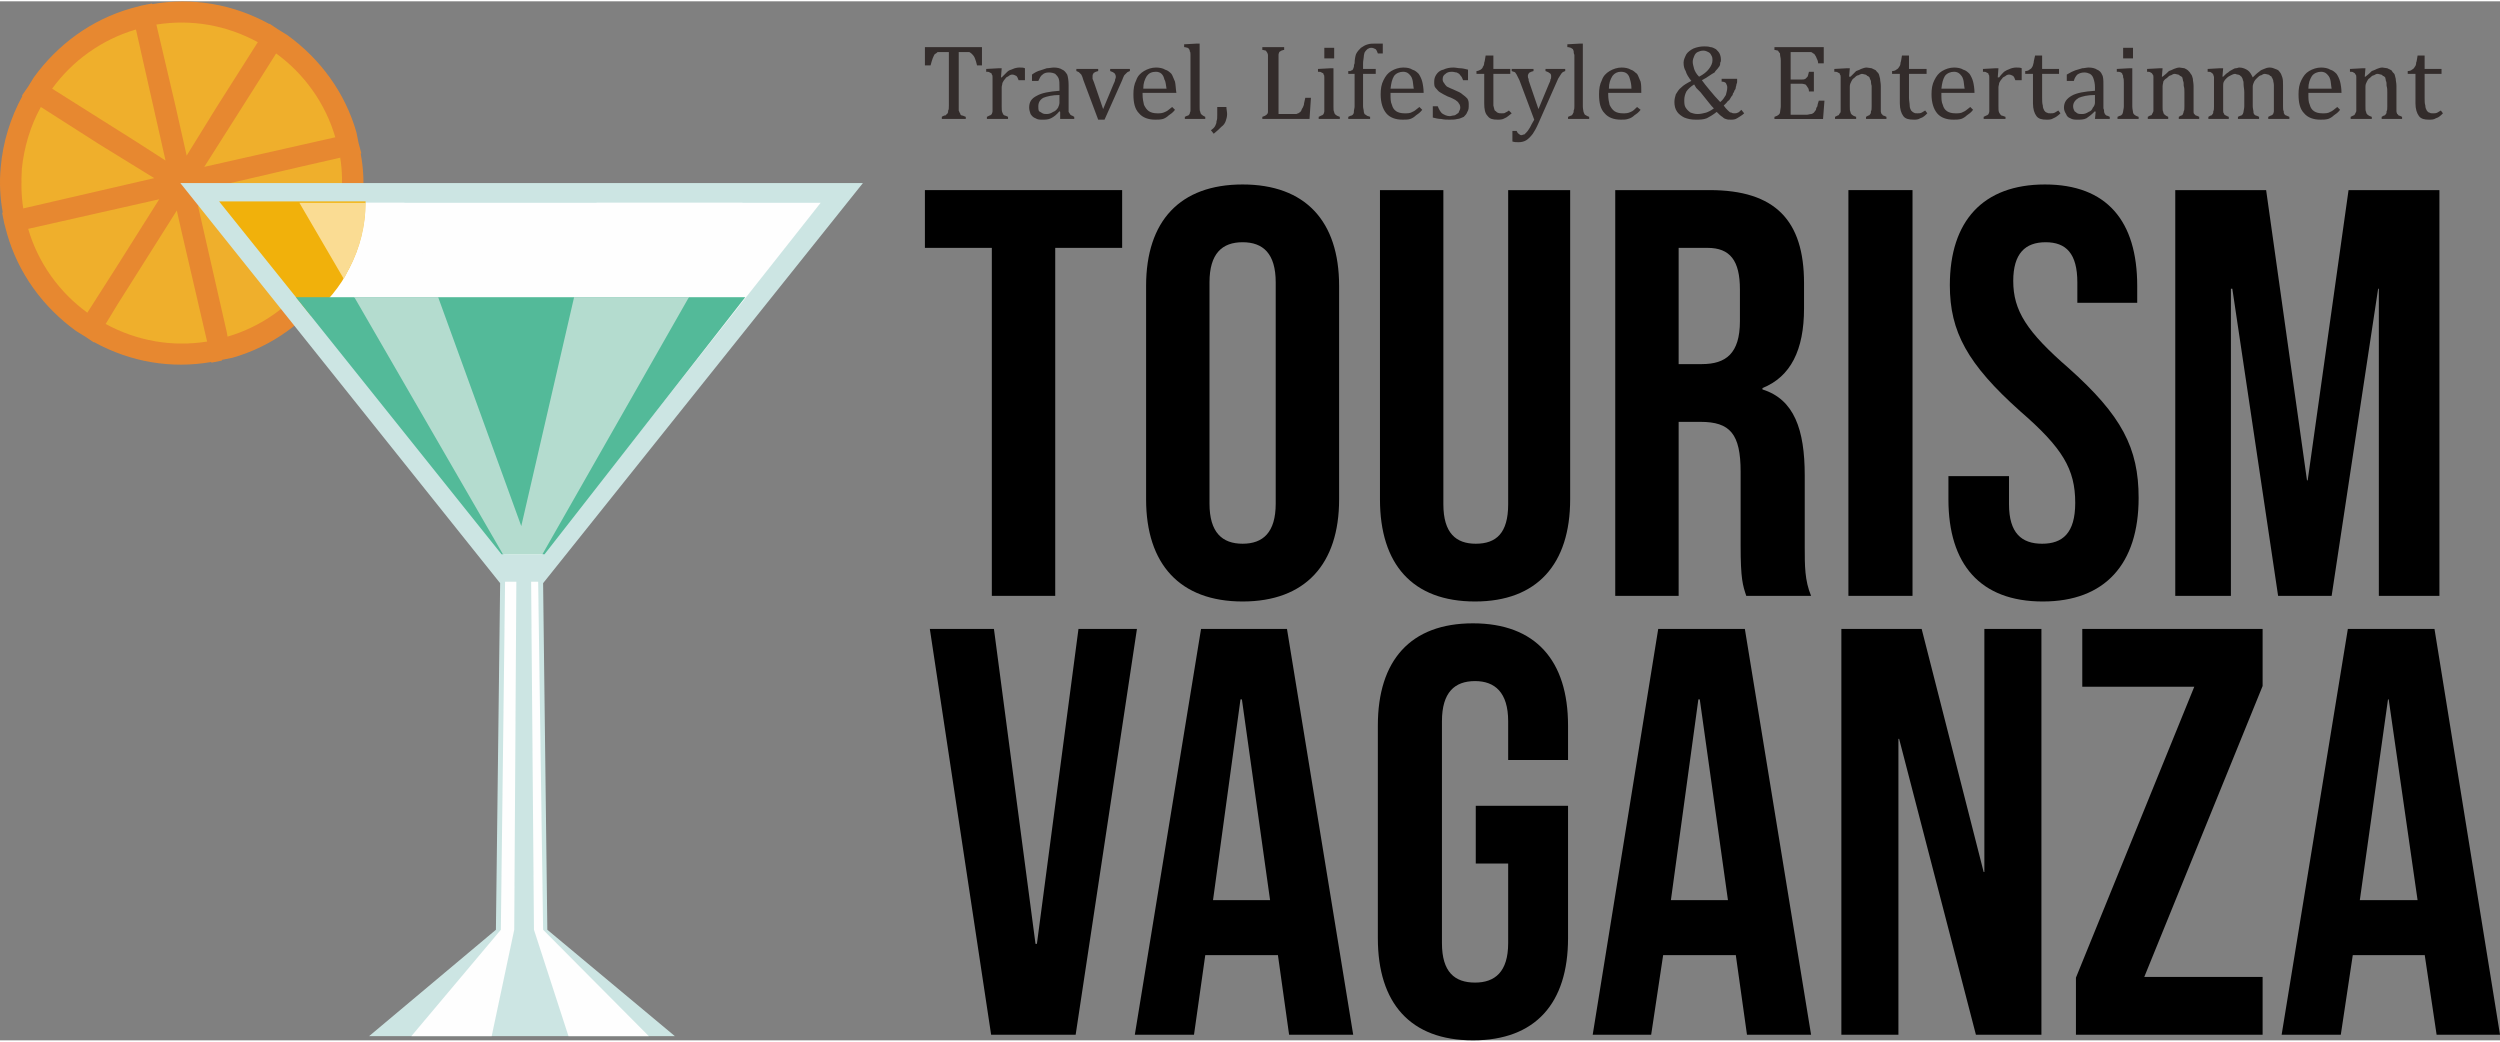 <?xml version="1.0" encoding="UTF-8"?>
<!DOCTYPE svg PUBLIC "-//W3C//DTD SVG 1.1//EN" "http://www.w3.org/Graphics/SVG/1.1/DTD/svg11.dtd">
<!-- Creator: CorelDRAW X8 -->
<svg xmlns="http://www.w3.org/2000/svg" xml:space="preserve" width="300px" height="125px" version="1.1" style="shape-rendering:geometricPrecision; text-rendering:geometricPrecision; image-rendering:optimizeQuality; fill-rule:evenodd; clip-rule:evenodd"
viewBox="0 0 3549 1475"
 xmlns:xlink="http://www.w3.org/1999/xlink">
 <rect x="0" y="0" width="3549" height="1475" fill="#808080" stroke="none"/>
 <defs>
  <style type="text/css">
   <![CDATA[
    .fil2 {fill:none;fill-rule:nonzero}
    .fil4 {fill:#FEFEFE;fill-rule:nonzero}
    .fil10 {fill:#332C2B;fill-rule:nonzero}
    .fil8 {fill:#FADC93;fill-rule:nonzero}
    .fil5 {fill:#F1B10B;fill-rule:nonzero}
    .fil0 {fill:#EFAF2C;fill-rule:nonzero}
    .fil1 {fill:#E78830;fill-rule:nonzero}
    .fil7 {fill:#E8F4F4;fill-rule:nonzero}
    .fil3 {fill:#CCE5E3;fill-rule:nonzero}
    .fil9 {fill:#B4DCCF;fill-rule:nonzero}
    .fil6 {fill:#53BA99;fill-rule:nonzero}
    .fil11 {fill:black;fill-rule:nonzero}
   ]]>
  </style>
 </defs>
 <g id="Layer_x0020_1">
  <g id="_2762929070064">
   <g>
    <path class="fil0" d="M52 129c-33,52 -46,118 -31,183 15,65 55,118 108,151 52,34 117,47 183,32 65,-15 119,-55 152,-108 33,-52 46,-118 31,-183 -15,-65 -55,-118 -108,-151 -52,-34 -117,-47 -183,-32 -65,15 -119,55 -152,108z"/>
    <path class="fil1" d="M392 74c40,29 70,71 84,119l-186 42 78 -123 24 -38zm93 204l0 0c-3,30 -12,61 -27,88l-132 -83 -29 -18 129 -30 57 -13c3,19 3,37 2,56zm-43 114c-29,40 -71,70 -119,84l-1 -6 -41 -180 20 13 141 89zm-292 66l17 -28 84 -133 7 31 36 155c-50,8 -100,-1 -144,-25zm-26 -16c-40,-29 -70,-71 -84,-119l186 -42 -58 92 -44 69zm-93 -204c3,-30 12,-61 27,-88l83 53 78 48 -39 9 -147 34c-3,-19 -3,-37 -2,-56zm43 -114c29,-40 71,-70 119,-84l42 186 -42 -27 -119 -75zm148 -91c50,-8 100,1 144,25l-59 93 -42 68 -16 -71 -27 -115zm-6 -29l0 -1 -15 3 -15 4 0 0c-56,16 -104,51 -138,98l0 0 -8 13 -9 13 1 0c-17,31 -28,66 -31,102 -2,21 -1,43 3,64l-1 0 3 15 4 15 0 0c16,56 51,104 98,138l0 0 13 8 12 8 1 0c51,28 109,38 166,28l0 1 15 -3 0 -1 15 -3 0 0c56,-16 104,-51 138,-98l0 0 8 -13 8 -13 0 0c17,-31 28,-66 31,-102l0 0c2,-21 1,-43 -3,-64l1 0 -4 -15 -3 -15 0 0c-16,-56 -51,-104 -98,-138l0 0 -13 -8 -12 -8 -1 0c-51,-28 -109,-38 -166,-28z"/>
    <line class="fil2" x1="258" y1="258" x2="258" y2= "258" />
    <line class="fil2" x1="258" y1="258" x2="258" y2= "258" />
    <polygon class="fil3" points="771,826 771,826 1225,258 256,258 710,826 710,826 704,1318 524,1469 958,1469 777,1318 "/>
    <polygon class="fil4" points="316,286 722,785 771,785 1165,286 "/>
    <path class="fil5" d="M519 284l-208 0 130 162c23,-18 42,-41 55,-67 15,-29 23,-61 23,-95z"/>
    <polygon class="fil6" points="420,420 712,785 773,785 1058,420 "/>
    <polygon class="fil4" points="730,1318 698,1469 584,1469 711,1318 717,824 733,824 "/>
    <polygon class="fil4" points="758,1318 807,1469 921,1469 771,1318 764,824 754,824 "/>
    <polygon class="fil7" points="755,786 742,786 730,786 730,786 715,786 714,785 721,785 722,785 770,785 770,786 755,786 "/>
    <path class="fil4" d="M770 785l-48 0 -1 0 49 0 0 0zm208 -365l-163 0 32 -134 207 0 -76 134zm-356 0l-119 0 -15 -26c3,-5 5,-10 8,-15 15,-29 23,-60 23,-93l55 0 48 134z"/>
    <path class="fil8" d="M488 394l-63 -108 94 0c0,33 -8,64 -23,93 -3,5 -5,10 -8,15z"/>
    <polygon class="fil9" points="770,785 714,785 503,420 622,420 740,745 815,420 978,420 "/>
   </g>
   <path class="fil10" d="M1313 65l81 0 0 26 -7 0c-1,-4 -2,-8 -3,-10 -1,-3 -3,-5 -4,-6 -1,-1 -2,-2 -4,-3 -1,0 -3,0 -6,0l-9 0 0 76c0,3 0,6 0,7 1,2 1,3 2,4 0,2 1,2 2,3 2,0 3,1 6,2l0 3 -34 0 0 -3c1,-1 2,-1 4,-2 1,0 2,0 2,-1 1,-1 2,-1 2,-2 1,-1 1,-2 1,-4 1,-1 1,-4 1,-7l0 -76 -10 0c-2,0 -4,0 -6,0 -1,1 -2,2 -4,3 -1,1 -2,4 -3,6 -1,3 -2,6 -3,10l-8 0 0 -26z"/>
   <path id="1" class="fil10" d="M1421 108l1 0c3,-3 6,-6 8,-8 2,-2 5,-3 8,-4 2,-1 6,-2 9,-2 3,0 6,0 8,1l0 17 -9 0c-1,-3 -2,-5 -3,-6 -2,-1 -4,-2 -6,-2 -2,0 -4,1 -5,2 -2,1 -4,2 -5,4 -2,2 -3,4 -4,6 0,2 -1,4 -1,6l0 27c0,4 0,7 1,9 1,2 1,3 3,4 1,0 3,1 5,2l0 3 -30 0 0 -3c2,-1 4,-2 4,-2 1,0 2,-1 3,-2 0,-1 1,-2 1,-4 0,-1 0,-4 0,-7l0 -33c0,-3 0,-6 0,-8 0,-2 0,-3 -1,-4 0,-2 -1,-2 -3,-3 -1,-1 -3,-1 -5,-1l0 -4 18 -1 4 0 -1 13z"/>
   <path id="2" class="fil10" d="M1505 157l-1 -1c-4,5 -8,8 -12,10 -4,2 -8,2 -12,2 -4,0 -7,0 -10,-2 -3,-1 -5,-3 -7,-6 -1,-3 -2,-6 -2,-9 0,-8 3,-13 11,-17 7,-4 18,-6 32,-7l0 -5c0,-5 0,-9 -1,-12 -1,-3 -3,-5 -5,-7 -2,-1 -5,-2 -9,-2 -4,0 -7,1 -9,3 -3,2 -4,5 -6,9l-9 0 0 -9c4,-3 8,-5 12,-6 3,-1 6,-2 9,-3 3,0 7,-1 10,-1 5,0 9,1 12,3 3,1 5,4 7,7 1,3 2,8 2,15l0 26c0,3 0,6 0,7 0,2 0,3 0,5 1,1 1,2 2,3 0,1 1,1 2,2 1,0 2,1 4,2l0 3 -20 0 0 -10zm-1 -24c-10,0 -18,2 -23,4 -5,3 -7,7 -7,12 0,3 0,5 1,7 2,1 3,2 5,3 2,1 4,1 6,1 3,0 6,-1 9,-3 3,-1 5,-3 7,-6 1,-2 2,-5 2,-7l0 -11z"/>
   <path id="3" class="fil10" d="M1559 96l0 3c-3,1 -4,1 -5,2 -1,0 -2,1 -2,2 -1,1 -1,2 -1,3 0,1 0,3 0,4 1,2 1,3 2,5l13 38 15 -36c1,-2 2,-4 2,-6 1,-2 1,-3 1,-4 0,-2 -1,-4 -2,-5 -1,-1 -3,-2 -6,-3l0 -3 28 0 0 3c-2,1 -3,1 -4,2 -1,1 -2,2 -4,4 -1,2 -2,4 -3,7l-25 56 -9 0 -21 -56c-1,-4 -2,-6 -3,-8 -1,-1 -2,-2 -3,-3 -1,-1 -2,-1 -4,-2l0 -3 31 0z"/>
   <path id="4" class="fil10" d="M1668 154c-3,4 -6,6 -9,8 -2,2 -5,4 -8,5 -4,1 -7,1 -11,1 -10,0 -18,-3 -23,-9 -6,-6 -8,-15 -8,-27 0,-8 1,-14 4,-20 2,-6 6,-10 11,-13 5,-3 11,-5 17,-5 5,0 10,1 13,3 4,1 7,4 9,6 2,3 3,7 5,11 1,4 1,10 2,16l-48 0 0 2c0,6 1,11 2,15 2,4 4,7 7,9 3,2 7,3 12,3 4,0 7,0 11,-2 3,-1 6,-4 10,-7l4 4zm-12 -30c-1,-5 -1,-10 -3,-13 -1,-4 -2,-6 -4,-8 -2,-2 -5,-3 -8,-3 -6,0 -10,2 -13,6 -3,5 -5,10 -5,18l33 0z"/>
   <path id="5" class="fil10" d="M1703 149c0,4 0,7 1,8 0,2 1,3 2,4 1,1 3,2 5,3l0 3 -29 0 0 -3c2,-1 4,-2 5,-2 1,-1 2,-2 2,-3 0,-1 1,-2 1,-4 0,-2 0,-4 0,-6l0 -63c0,-5 0,-8 0,-10 0,-2 0,-4 -1,-5 0,-1 0,-2 -1,-3 0,-1 -1,-1 -2,-2 -1,0 -3,-1 -5,-1l0 -4 18 -1 4 0 0 89z"/>
   <path id="6" class="fil10" d="M1741 150c0,3 1,7 1,10 0,4 -1,7 -2,10 -1,3 -3,6 -6,8 -3,3 -6,6 -11,10l-4 -5c3,-2 5,-4 6,-6 1,-2 2,-4 2,-7 1,-2 1,-5 1,-9 0,-4 0,-7 0,-11l13 0z"/>
   <path id="7" class="fil10" d="M1815 160l19 0c2,0 4,0 6,0 1,0 2,-1 3,-1 1,-1 2,-1 3,-2 1,-1 2,-3 2,-4 1,-1 2,-3 3,-6 0,-2 1,-5 2,-10l8 0 -2 30 -67 0 0 -3c3,-1 5,-2 6,-3 1,-1 2,-2 2,-4 0,-2 0,-5 0,-8l0 -65c0,-4 0,-6 0,-8 0,-1 -1,-3 -1,-3 -1,-1 -1,-2 -2,-3 -1,0 -3,-1 -5,-1l0 -4 31 0 0 4c-2,0 -3,1 -4,1 -1,1 -2,1 -3,2 0,1 -1,2 -1,4 0,1 0,4 0,8l0 76z"/>
   <path id="8" class="fil10" d="M1894 66l0 15 -14 0 0 -15 14 0zm-22 98c2,-1 4,-2 4,-2 1,0 2,-1 3,-2 0,-1 1,-2 1,-4 0,-1 0,-4 0,-7l0 -33c0,-3 0,-6 0,-8 0,-2 0,-3 -1,-4 0,-2 -1,-2 -3,-3 -1,-1 -3,-1 -5,-1l0 -4 18 -1 4 0 0 54c0,4 0,7 1,8 0,2 1,3 2,4 1,1 3,2 6,3l0 3 -30 0 0 -3z"/>
   <path id="9" class="fil10" d="M1953 103l-18 0 0 46c0,3 1,5 1,7 0,2 1,3 1,4 1,1 2,1 3,2 1,1 3,1 5,2l0 3 -31 0 0 -3c2,-1 4,-2 5,-2 1,-1 2,-1 2,-2 1,-1 1,-2 1,-4 0,-2 1,-4 1,-7l0 -46 -9 0 0 -4c1,0 3,0 3,0 1,-1 2,-1 2,-1 1,0 1,-1 2,-2 0,0 0,-1 1,-3 0,-1 0,-3 1,-5 0,-5 1,-10 2,-13 2,-4 4,-6 7,-9 3,-2 6,-4 10,-5 3,-1 7,-1 11,-1 4,0 8,0 10,0l0 14 -7 0c-1,-3 -2,-5 -3,-6 -2,-1 -4,-2 -6,-2 -1,0 -3,0 -4,1 -1,0 -2,1 -3,2 -1,1 -2,2 -3,4 0,1 -1,3 -1,6 0,2 -1,5 -1,9l0 8 18 0 0 7z"/>
   <path id="10" class="fil10" d="M2019 154c-3,4 -6,6 -9,8 -2,2 -5,4 -8,5 -3,1 -7,1 -11,1 -10,0 -18,-3 -23,-9 -5,-6 -8,-15 -8,-27 0,-8 1,-14 4,-20 3,-6 6,-10 11,-13 5,-3 11,-5 17,-5 6,0 10,1 13,3 4,1 7,4 9,6 2,3 4,7 5,11 1,4 2,10 2,16l-47 0 0 2c0,6 0,11 2,15 1,4 3,7 6,9 3,2 7,3 12,3 4,0 8,0 11,-2 3,-1 6,-4 10,-7l4 4zm-12 -30c-1,-5 -1,-10 -2,-13 -1,-4 -3,-6 -5,-8 -2,-2 -5,-3 -8,-3 -5,0 -10,2 -13,6 -3,5 -4,10 -5,18l33 0z"/>
   <path id="11" class="fil10" d="M2084 112l-7 0c-1,-3 -2,-5 -4,-7 -1,-2 -3,-3 -5,-4 -2,0 -4,-1 -7,-1 -4,0 -7,1 -9,3 -3,2 -4,4 -4,8 0,2 1,4 2,5 1,2 2,3 4,5 2,1 6,3 11,5 5,2 9,4 11,6 3,2 5,4 7,6 2,3 2,6 2,9 0,4 0,7 -2,10 -1,3 -3,5 -5,7 -3,1 -6,3 -9,3 -4,1 -7,1 -11,1 -4,0 -8,0 -12,-1 -4,0 -8,-1 -12,-2l0 -16 7 0c2,5 4,8 6,10 3,2 7,4 11,4 2,0 4,-1 6,-1 1,0 3,-1 4,-2 2,-1 3,-2 3,-3 1,-2 2,-4 2,-6 0,-3 -1,-5 -2,-6 -1,-2 -2,-3 -5,-5 -2,-1 -5,-3 -11,-5 -4,-2 -8,-4 -11,-6 -2,-1 -4,-4 -6,-6 -2,-2 -2,-5 -2,-9 0,-4 1,-7 3,-10 2,-3 5,-6 10,-7 4,-2 9,-3 14,-3 4,0 7,1 10,1 3,0 7,1 11,2l0 15z"/>
   <path id="12" class="fil10" d="M2096 99c2,0 4,-1 6,-2 1,-1 3,-2 3,-4 1,-1 2,-3 2,-6 1,-2 1,-5 2,-10l11 0 0 19 24 0 0 7 -24 0 0 34c0,4 0,8 0,11 1,3 1,5 2,7 2,1 3,3 4,3 2,1 3,1 6,1 2,0 4,0 5,-1 2,-1 4,-2 5,-3l4 4c-4,3 -7,6 -10,7 -3,2 -7,2 -10,2 -7,0 -11,-1 -14,-5 -4,-4 -5,-10 -5,-18l0 -42 -11 0 0 -4z"/>
   <path id="13" class="fil10" d="M2184 173c-3,7 -6,12 -8,15 -3,4 -6,7 -9,9 -3,2 -7,3 -11,3 -3,0 -6,0 -9,-1l0 -15 6 0c1,2 2,4 3,4 1,1 2,2 4,2 1,0 2,-1 4,-1 1,-1 2,-2 3,-3 2,-2 3,-4 5,-7 1,-2 3,-6 6,-11l-21 -56c-2,-4 -3,-6 -4,-8 -1,-1 -1,-2 -2,-3 -1,-1 -3,-1 -5,-2l0 -3 31 0 0 3c-3,1 -4,1 -5,2 -1,0 -2,1 -2,2 -1,1 -1,2 -1,3 0,1 0,3 1,4 0,2 0,3 1,5l13 38 15 -36c1,-2 2,-4 2,-6 1,-1 1,-3 1,-4 0,-2 0,-4 -2,-5 -1,-1 -3,-2 -6,-3l0 -3 28 0 0 3c-2,1 -3,1 -4,2 -1,1 -2,2 -3,4 -1,2 -3,4 -4,7l-27 61z"/>
   <path id="14" class="fil10" d="M2247 149c0,4 1,7 1,8 1,2 1,3 2,4 2,1 3,2 6,3l0 3 -30 0 0 -3c3,-1 4,-2 5,-2 1,-1 2,-2 2,-3 1,-1 1,-2 1,-4 1,-2 1,-4 1,-6l0 -63c0,-5 0,-8 0,-10 -1,-2 -1,-4 -1,-5 0,-1 -1,-2 -1,-3 -1,-1 -2,-1 -3,-2 -1,0 -2,-1 -5,-1l0 -4 18 -1 4 0 0 89z"/>
   <path id="15" class="fil10" d="M2329 154c-3,4 -6,6 -9,8 -2,2 -5,4 -9,5 -3,1 -6,1 -10,1 -10,0 -18,-3 -23,-9 -6,-6 -8,-15 -8,-27 0,-8 1,-14 4,-20 2,-6 6,-10 11,-13 5,-3 11,-5 17,-5 5,0 10,1 13,3 4,1 6,4 9,6 2,3 3,7 5,11 1,4 1,10 1,16l-47 0 0 2c0,6 1,11 2,15 2,4 4,7 7,9 3,2 7,3 12,3 4,0 7,0 11,-2 3,-1 6,-4 9,-7l5 4zm-13 -30c0,-5 -1,-10 -2,-13 -1,-4 -2,-6 -4,-8 -2,-2 -5,-3 -9,-3 -5,0 -9,2 -12,6 -3,5 -5,10 -5,18l32 0z"/>
   <path id="16" class="fil10" d="M2437 157c-5,4 -10,7 -14,9 -5,2 -10,2 -16,2 -6,0 -11,-1 -16,-3 -4,-2 -8,-5 -10,-8 -3,-4 -4,-9 -4,-14 0,-4 1,-8 2,-11 2,-3 4,-7 8,-10 3,-3 8,-6 14,-9 -4,-5 -7,-10 -8,-14 -2,-3 -3,-7 -3,-12 0,-4 2,-8 4,-12 2,-3 6,-6 10,-8 5,-2 10,-3 15,-3 3,0 6,0 9,1 3,0 6,2 8,3 2,2 4,4 5,6 1,2 2,5 2,9 0,1 0,3 -1,4 0,2 0,3 -1,5 -1,1 -2,3 -3,4 -1,1 -3,3 -4,5 -2,1 -5,3 -8,5 -3,2 -6,4 -10,6 2,3 6,8 11,14 5,6 10,12 15,17 4,-3 6,-7 8,-10 1,-4 2,-7 2,-11 0,-2 -1,-4 -2,-6 -1,-1 -3,-2 -6,-2l0 -4 22 0 0 4c0,1 0,2 -1,4 0,2 -1,3 -1,5 0,1 -1,3 -2,4 0,1 -1,3 -2,4 0,2 -1,3 -2,4 -1,2 -2,3 -3,5 -1,1 -3,2 -4,4 -1,1 -3,3 -4,4 2,3 4,5 6,7 2,2 3,3 5,3 1,1 3,1 4,1 2,0 3,0 5,-1 1,0 3,-2 5,-4l4 5c-3,3 -7,5 -10,7 -3,2 -6,2 -9,2 -3,0 -5,0 -7,-1 -1,0 -3,-1 -5,-3 -2,-1 -5,-4 -8,-7zm-25 -50c6,-3 11,-7 14,-11 3,-4 5,-8 5,-12 0,-3 0,-5 -2,-8 -1,-2 -2,-3 -4,-4 -2,-1 -4,-2 -7,-2 -3,0 -6,1 -8,2 -2,1 -4,3 -5,6 -1,2 -2,5 -2,8 0,3 1,6 2,10 1,3 3,7 7,11zm-7 11c-5,3 -9,7 -11,10 -2,4 -3,8 -3,12 0,4 0,8 2,11 2,3 4,5 7,7 3,1 6,2 10,2 4,0 8,-1 12,-2 3,-1 7,-3 11,-6 -2,-2 -4,-4 -7,-8l-12 -15c-2,-2 -4,-4 -6,-6l-3 -5z"/>
   <path id="17" class="fil10" d="M2589 65l0 23 -8 0c0,-3 -1,-5 -2,-7 -1,-2 -1,-3 -2,-4 -1,-2 -2,-3 -3,-3 -1,-1 -2,-2 -4,-2 -1,0 -3,0 -5,0l-23 0 0 39 16 0c2,0 3,0 5,-1 1,-1 2,-2 3,-3 1,-2 1,-4 2,-7l7 0 0 28 -7 0c0,-3 -1,-5 -2,-6 -1,-2 -2,-3 -3,-4 -1,0 -3,-1 -5,-1l-16 0 0 44 23 0c2,0 4,-1 6,-1 1,0 3,-1 4,-2 1,-1 2,-3 3,-4 0,-2 1,-4 2,-5 0,-2 1,-5 2,-8l8 0 -2 26 -69 0 0 -3c3,-1 5,-2 6,-3 1,-1 2,-2 2,-4 0,-2 1,-5 1,-8l0 -65c0,-4 -1,-6 -1,-8 0,-1 0,-3 -1,-3 -1,-1 -1,-2 -2,-3 -1,0 -3,-1 -5,-1l0 -4 70 0z"/>
   <path id="18" class="fil10" d="M2678 167l-29 0 0 -3c2,-1 3,-2 4,-2 1,0 1,-1 2,-2 1,-1 1,-2 1,-4 1,-1 1,-4 1,-7l0 -20c0,-3 0,-6 0,-9 -1,-3 -1,-6 -1,-7 -1,-2 -2,-4 -2,-5 -1,-1 -2,-2 -3,-2 -1,-1 -2,-2 -3,-2 -1,0 -3,-1 -5,-1 -1,0 -3,1 -5,2 -2,0 -4,2 -6,4 -2,1 -3,3 -4,5 -1,2 -2,4 -2,7l0 28c0,4 0,7 1,8 0,2 1,3 2,4 1,1 3,2 6,3l0 3 -30 0 0 -3c2,-1 4,-2 4,-2 1,0 2,-1 2,-2 1,-1 2,-2 2,-4 0,-1 0,-4 0,-7l0 -33c0,-3 0,-6 0,-8 0,-2 0,-3 -1,-4 0,-2 -1,-2 -3,-3 -1,-1 -3,-1 -5,-1l0 -4 18 -1 4 0 -1 12 2 0c3,-3 6,-6 8,-8 3,-1 5,-2 7,-3 3,-1 5,-2 8,-2 2,0 5,1 7,1 2,1 4,2 6,3 1,2 3,3 4,5 1,2 1,4 2,7 0,3 1,6 1,10l0 29c0,3 0,5 0,7 0,2 1,3 1,4 1,0 1,1 2,2 1,0 3,1 5,2l0 3z"/>
   <path id="19" class="fil10" d="M2686 99c3,0 5,-1 6,-2 2,-1 3,-2 4,-4 1,-1 2,-3 2,-6 1,-2 1,-5 2,-10l10 0 0 19 25 0 0 7 -25 0 0 34c0,4 1,8 1,11 0,3 1,5 2,7 1,1 3,3 4,3 1,1 3,1 5,1 2,0 4,0 6,-1 2,-1 3,-2 5,-3l3 4c-3,3 -6,6 -10,7 -3,2 -6,2 -9,2 -7,0 -12,-1 -15,-5 -3,-4 -5,-10 -5,-18l0 -42 -11 0 0 -4z"/>
   <path id="20" class="fil10" d="M2801 154c-3,4 -6,6 -9,8 -2,2 -5,4 -8,5 -4,1 -7,1 -11,1 -10,0 -18,-3 -23,-9 -5,-6 -8,-15 -8,-27 0,-8 1,-14 4,-20 3,-6 6,-10 11,-13 5,-3 11,-5 17,-5 5,0 10,1 13,3 4,1 7,4 9,6 2,3 4,7 5,11 1,4 2,10 2,16l-47 0 0 2c0,6 0,11 2,15 1,4 3,7 6,9 3,2 7,3 12,3 4,0 8,0 11,-2 3,-1 6,-4 10,-7l4 4zm-12 -30c-1,-5 -1,-10 -2,-13 -1,-4 -3,-6 -5,-8 -2,-2 -5,-3 -8,-3 -5,0 -10,2 -13,6 -3,5 -4,10 -5,18l33 0z"/>
   <path id="21" class="fil10" d="M2836 108l2 0c2,-3 5,-6 7,-8 3,-2 5,-3 8,-4 2,-1 6,-2 9,-2 3,0 6,0 8,1l0 17 -9 0c-1,-3 -2,-5 -3,-6 -2,-1 -4,-2 -6,-2 -2,0 -4,1 -5,2 -2,1 -4,2 -5,4 -2,2 -3,4 -4,6 0,2 -1,4 -1,6l0 27c0,4 0,7 1,9 1,2 2,3 3,4 1,0 3,1 6,2l0 3 -31 0 0 -3c2,-1 4,-2 4,-2 1,0 2,-1 3,-2 0,-1 1,-2 1,-4 0,-1 0,-4 0,-7l0 -33c0,-3 0,-6 0,-8 0,-2 0,-3 -1,-4 0,-2 -1,-2 -3,-3 -1,-1 -3,-1 -5,-1l0 -4 18 -1 4 0 -1 13z"/>
   <path id="22" class="fil10" d="M2875 99c3,0 5,-1 6,-2 2,-1 3,-2 4,-4 1,-1 1,-3 2,-6 0,-2 1,-5 2,-10l10 0 0 19 24 0 0 7 -24 0 0 34c0,4 0,8 1,11 0,3 1,5 2,7 1,1 2,3 4,3 1,1 3,1 5,1 2,0 4,0 6,-1 2,-1 3,-2 5,-3l3 4c-3,3 -7,6 -10,7 -3,2 -6,2 -10,2 -6,0 -11,-1 -14,-5 -3,-4 -5,-10 -5,-18l0 -42 -11 0 0 -4z"/>
   <path id="23" class="fil10" d="M2975 157l-1 -1c-5,5 -9,8 -12,10 -4,2 -8,2 -13,2 -3,0 -7,0 -10,-2 -3,-1 -5,-3 -6,-6 -2,-3 -3,-6 -3,-9 0,-8 4,-13 11,-17 7,-4 18,-6 33,-7l0 -5c0,-5 -1,-9 -2,-12 -1,-3 -2,-5 -5,-7 -2,-1 -5,-2 -8,-2 -4,0 -7,1 -10,3 -2,2 -4,5 -5,9l-10 0 0 -9c5,-3 9,-5 12,-6 3,-1 7,-2 10,-3 3,0 6,-1 9,-1 5,0 9,1 12,3 3,1 6,4 7,7 2,3 2,8 2,15l0 26c0,3 0,6 0,7 1,2 1,3 1,5 0,1 1,2 1,3 1,1 1,1 2,2 1,0 3,1 5,2l0 3 -21 0 1 -10zm-1 -24c-11,0 -18,2 -23,4 -5,3 -8,7 -8,12 0,3 1,5 2,7 1,1 3,2 4,3 2,1 4,1 7,1 3,0 6,-1 9,-3 3,-1 5,-3 6,-6 2,-2 3,-5 3,-7l0 -11z"/>
   <path id="24" class="fil10" d="M3028 66l0 15 -14 0 0 -15 14 0zm-22 98c2,-1 4,-2 5,-2 0,0 1,-1 2,-2 0,-1 1,-2 1,-4 0,-1 1,-4 1,-7l0 -33c0,-3 0,-6 -1,-8 0,-2 0,-3 -1,-4 0,-2 -1,-2 -2,-3 -2,-1 -3,-1 -6,-1l0 -4 18 -1 4 0 0 54c0,4 1,7 1,8 0,2 1,3 2,4 1,1 3,2 6,3l0 3 -30 0 0 -3z"/>
   <path id="25" class="fil10" d="M3122 167l-29 0 0 -3c2,-1 3,-2 4,-2 1,0 1,-1 2,-2 0,-1 1,-2 1,-4 1,-1 1,-4 1,-7l0 -20c0,-3 0,-6 -1,-9 0,-3 0,-6 -1,-7 0,-2 -1,-4 -1,-5 -1,-1 -2,-2 -3,-2 -1,-1 -2,-2 -3,-2 -1,0 -3,-1 -5,-1 -2,0 -3,1 -5,2 -2,0 -4,2 -6,4 -2,1 -4,3 -5,5 0,2 -1,4 -1,7l0 28c0,4 0,7 1,8 0,2 1,3 2,4 1,1 3,2 5,3l0 3 -29 0 0 -3c2,-1 3,-2 4,-2 1,0 2,-1 2,-2 1,-1 1,-2 2,-4 0,-1 0,-4 0,-7l0 -33c0,-3 0,-6 0,-8 0,-2 0,-3 -1,-4 -1,-2 -1,-2 -3,-3 -1,-1 -3,-1 -5,-1l0 -4 18 -1 4 0 -1 12 1 0c4,-3 7,-6 9,-8 3,-1 5,-2 7,-3 3,-1 5,-2 8,-2 2,0 5,1 7,1 2,1 4,2 5,3 2,2 3,3 4,5 2,2 2,4 3,7 0,3 1,6 1,10l0 29c0,3 0,5 0,7 0,2 0,3 1,4 0,0 1,1 2,2 1,0 3,1 5,2l0 3z"/>
   <path id="26" class="fil10" d="M3155 107l1 0c3,-3 5,-5 7,-6 2,-2 4,-3 6,-4 2,-1 3,-2 5,-2 2,0 3,-1 5,-1 5,0 9,2 12,4 3,2 5,6 7,10 3,-3 6,-6 9,-8 2,-2 4,-3 7,-4 2,-1 5,-2 8,-2 3,0 6,1 8,2 3,1 5,2 6,4 2,2 3,5 4,8 1,3 1,7 1,12l0 29c0,3 0,6 1,7 0,2 0,3 1,4 0,1 1,1 2,2 1,0 2,1 5,2l0 3 -30 0 0 -3c2,-1 4,-2 4,-2 1,0 2,-1 3,-2 0,-1 1,-2 1,-4 0,-1 0,-4 0,-7l0 -20c0,-4 0,-8 0,-10 0,-3 -1,-5 -1,-7 -1,-2 -1,-3 -2,-4 0,-1 -1,-2 -2,-2 -1,-1 -2,-2 -3,-2 -1,0 -3,-1 -5,-1 -2,0 -3,1 -5,2 -2,0 -4,2 -6,4 -2,2 -3,3 -4,5 -1,2 -2,5 -2,7l0 28c0,3 1,6 1,7 0,2 0,3 1,4 0,1 1,1 2,2 1,0 3,1 5,2l0 3 -30 0 0 -3c2,-1 4,-2 5,-2 0,0 1,-1 2,-2 0,-1 1,-2 1,-4 0,-1 1,-4 1,-7l0 -20c0,-4 -1,-8 -1,-11 0,-2 0,-5 -1,-6 0,-2 -1,-3 -2,-5 -1,-1 -2,-1 -2,-2 -1,0 -2,-1 -3,-1 -2,0 -3,-1 -4,-1 -2,0 -4,1 -6,2 -2,1 -4,2 -6,4 -2,2 -3,3 -4,5 -1,2 -1,4 -1,6l0 29c0,2 0,5 0,6 0,2 0,3 1,4 0,0 0,1 1,2 0,0 1,1 2,1 1,1 2,1 4,2l0 3 -29 0 0 -3c2,-1 3,-2 4,-2 1,0 1,-1 2,-2 1,-1 1,-2 1,-4 1,-1 1,-4 1,-7l0 -33c0,-3 0,-6 0,-8 0,-2 -1,-3 -1,-4 -1,-2 -2,-2 -3,-3 -1,-1 -3,-1 -5,-1l0 -4 17 -1 5 0 -1 12z"/>
   <path id="27" class="fil10" d="M3322 154c-3,4 -6,6 -9,8 -2,2 -5,4 -8,5 -4,1 -7,1 -11,1 -10,0 -18,-3 -23,-9 -6,-6 -8,-15 -8,-27 0,-8 1,-14 4,-20 3,-6 6,-10 11,-13 5,-3 11,-5 17,-5 5,0 10,1 13,3 4,1 7,4 9,6 2,3 4,7 5,11 1,4 2,10 2,16l-47 0 0 2c0,6 0,11 2,15 1,4 3,7 6,9 3,2 7,3 12,3 4,0 8,0 11,-2 3,-1 6,-4 10,-7l4 4zm-12 -30c-1,-5 -1,-10 -2,-13 -1,-4 -3,-6 -5,-8 -2,-2 -5,-3 -8,-3 -5,0 -10,2 -13,6 -3,5 -5,10 -5,18l33 0z"/>
   <path id="28" class="fil10" d="M3410 167l-29 0 0 -3c2,-1 3,-2 4,-2 1,0 1,-1 2,-2 1,-1 1,-2 1,-4 1,-1 1,-4 1,-7l0 -20c0,-3 0,-6 -1,-9 0,-3 0,-6 -1,-7 0,-2 -1,-4 -1,-5 -1,-1 -2,-2 -3,-2 -1,-1 -2,-2 -3,-2 -1,0 -3,-1 -5,-1 -2,0 -3,1 -5,2 -2,0 -4,2 -6,4 -2,1 -3,3 -4,5 -1,2 -2,4 -2,7l0 28c0,4 0,7 1,8 0,2 1,3 2,4 1,1 3,2 6,3l0 3 -30 0 0 -3c2,-1 4,-2 4,-2 1,0 2,-1 2,-2 1,-1 1,-2 2,-4 0,-1 0,-4 0,-7l0 -33c0,-3 0,-6 0,-8 0,-2 0,-3 -1,-4 -1,-2 -1,-2 -3,-3 -1,-1 -3,-1 -5,-1l0 -4 18 -1 4 0 -1 12 1 0c4,-3 7,-6 9,-8 3,-1 5,-2 7,-3 3,-1 5,-2 8,-2 2,0 5,1 7,1 2,1 4,2 6,3 1,2 2,3 4,5 1,2 1,4 2,7 0,3 1,6 1,10l0 29c0,3 0,5 0,7 0,2 1,3 1,4 1,0 1,1 2,2 1,0 3,1 5,2l0 3z"/>
   <path id="29" class="fil10" d="M3418 99c3,0 5,-1 6,-2 2,-1 3,-2 4,-4 1,-1 2,-3 2,-6 1,-2 1,-5 2,-10l10 0 0 19 24 0 0 7 -24 0 0 34c0,4 0,8 1,11 0,3 1,5 2,7 1,1 2,3 4,3 1,1 3,1 5,1 2,0 4,0 6,-1 2,-1 3,-2 5,-3l3 4c-3,3 -6,6 -10,7 -3,2 -6,2 -10,2 -6,0 -11,-1 -14,-5 -3,-4 -5,-10 -5,-18l0 -42 -11 0 0 -4z"/>
   <polygon class="fil11" points="1408,844 1498,844 1498,350 1593,350 1593,268 1313,268 1313,350 1408,350 "/>
   <path id="1" class="fil11" d="M1764 852c89,0 137,-53 137,-145l0 -303c0,-92 -48,-144 -137,-144 -89,0 -137,52 -137,144l0 303c0,92 48,145 137,145zm0 -82c-29,0 -47,-16 -47,-57l0 -314c0,-41 18,-57 47,-57 29,0 47,16 47,57l0 314c0,41 -18,57 -47,57z"/>
   <path id="2" class="fil11" d="M2094 852c88,0 135,-53 135,-145l0 -439 -88 0 0 446c0,41 -17,56 -46,56 -28,0 -46,-15 -46,-56l0 -446 -90 0 0 439c0,92 46,145 135,145z"/>
   <path id="3" class="fil11" d="M2293 844l90 0 0 -247 31 0c42,0 57,17 57,71l0 105c0,47 3,56 8,71l92 0c-9,-22 -9,-42 -9,-70l0 -101c0,-65 -15,-108 -60,-122l0 -2c40,-16 59,-54 59,-113l0 -36c0,-89 -41,-132 -134,-132l-134 0 0 576zm90 -329l0 -165 41 0c32,0 46,18 46,59l0 45c0,46 -20,61 -54,61l-33 0z"/>
   <polygon id="4" class="fil11" points="2624,844 2715,844 2715,268 2624,268 "/>
   <path id="5" class="fil11" d="M2900 852c88,0 136,-53 136,-147 0,-71 -24,-117 -99,-184 -60,-52 -79,-82 -79,-124 0,-39 17,-55 46,-55 29,0 45,16 45,57l0 29 85 0 0 -24c0,-92 -43,-144 -131,-144 -88,0 -135,52 -135,143 0,66 25,112 100,179 60,52 78,82 78,130 0,43 -18,58 -47,58 -29,0 -47,-15 -47,-56l0 -40 -86 0 0 33c0,92 45,145 134,145z"/>
   <polygon id="6" class="fil11" points="3088,844 3167,844 3167,408 3169,408 3234,844 3310,844 3376,408 3377,408 3377,844 3463,844 3463,268 3334,268 3276,680 3275,680 3217,268 3088,268 "/>
   <polygon class="fil11" points="1407,1467 1527,1467 1614,891 1531,891 1472,1338 1470,1338 1411,891 1320,891 "/>
   <path id="1" class="fil11" d="M1611 1467l84 0 16 -113 103 0 0 -1 16 114 91 0 -94 -576 -122 0 -94 576zm111 -191l39 -285 2 0 40 285 -81 0z"/>
   <path id="2" class="fil11" d="M2091 1475c89,0 135,-53 135,-145l0 -188 -131 0 0 82 46 0 0 113c0,41 -19,56 -47,56 -29,0 -47,-15 -47,-56l0 -315c0,-41 18,-57 47,-57 28,0 47,16 47,57l0 55 85 0 0 -49c0,-92 -46,-145 -135,-145 -89,0 -135,53 -135,145l0 302c0,92 46,145 135,145z"/>
   <path id="3" class="fil11" d="M2261 1467l83 0 17 -113 103 0 0 -1 16 114 91 0 -94 -576 -123 0 -93 576zm111 -191l39 -285 2 0 40 285 -81 0z"/>
   <polygon id="4" class="fil11" points="2614,1467 2695,1467 2695,1047 2696,1047 2805,1467 2898,1467 2898,891 2817,891 2817,1236 2816,1236 2728,891 2614,891 "/>
   <polygon id="5" class="fil11" points="2947,1467 3212,1467 3212,1385 3044,1385 3212,972 3212,891 2956,891 2956,973 3115,973 2947,1386 "/>
   <path id="6" class="fil11" d="M3239 1467l84 0 17 -113 102 0 0 -1 17 114 90 0 -93 -576 -123 0 -94 576zm111 -191l40 -285 1 0 41 285 -82 0z"/>
  </g>
 </g>
</svg>
